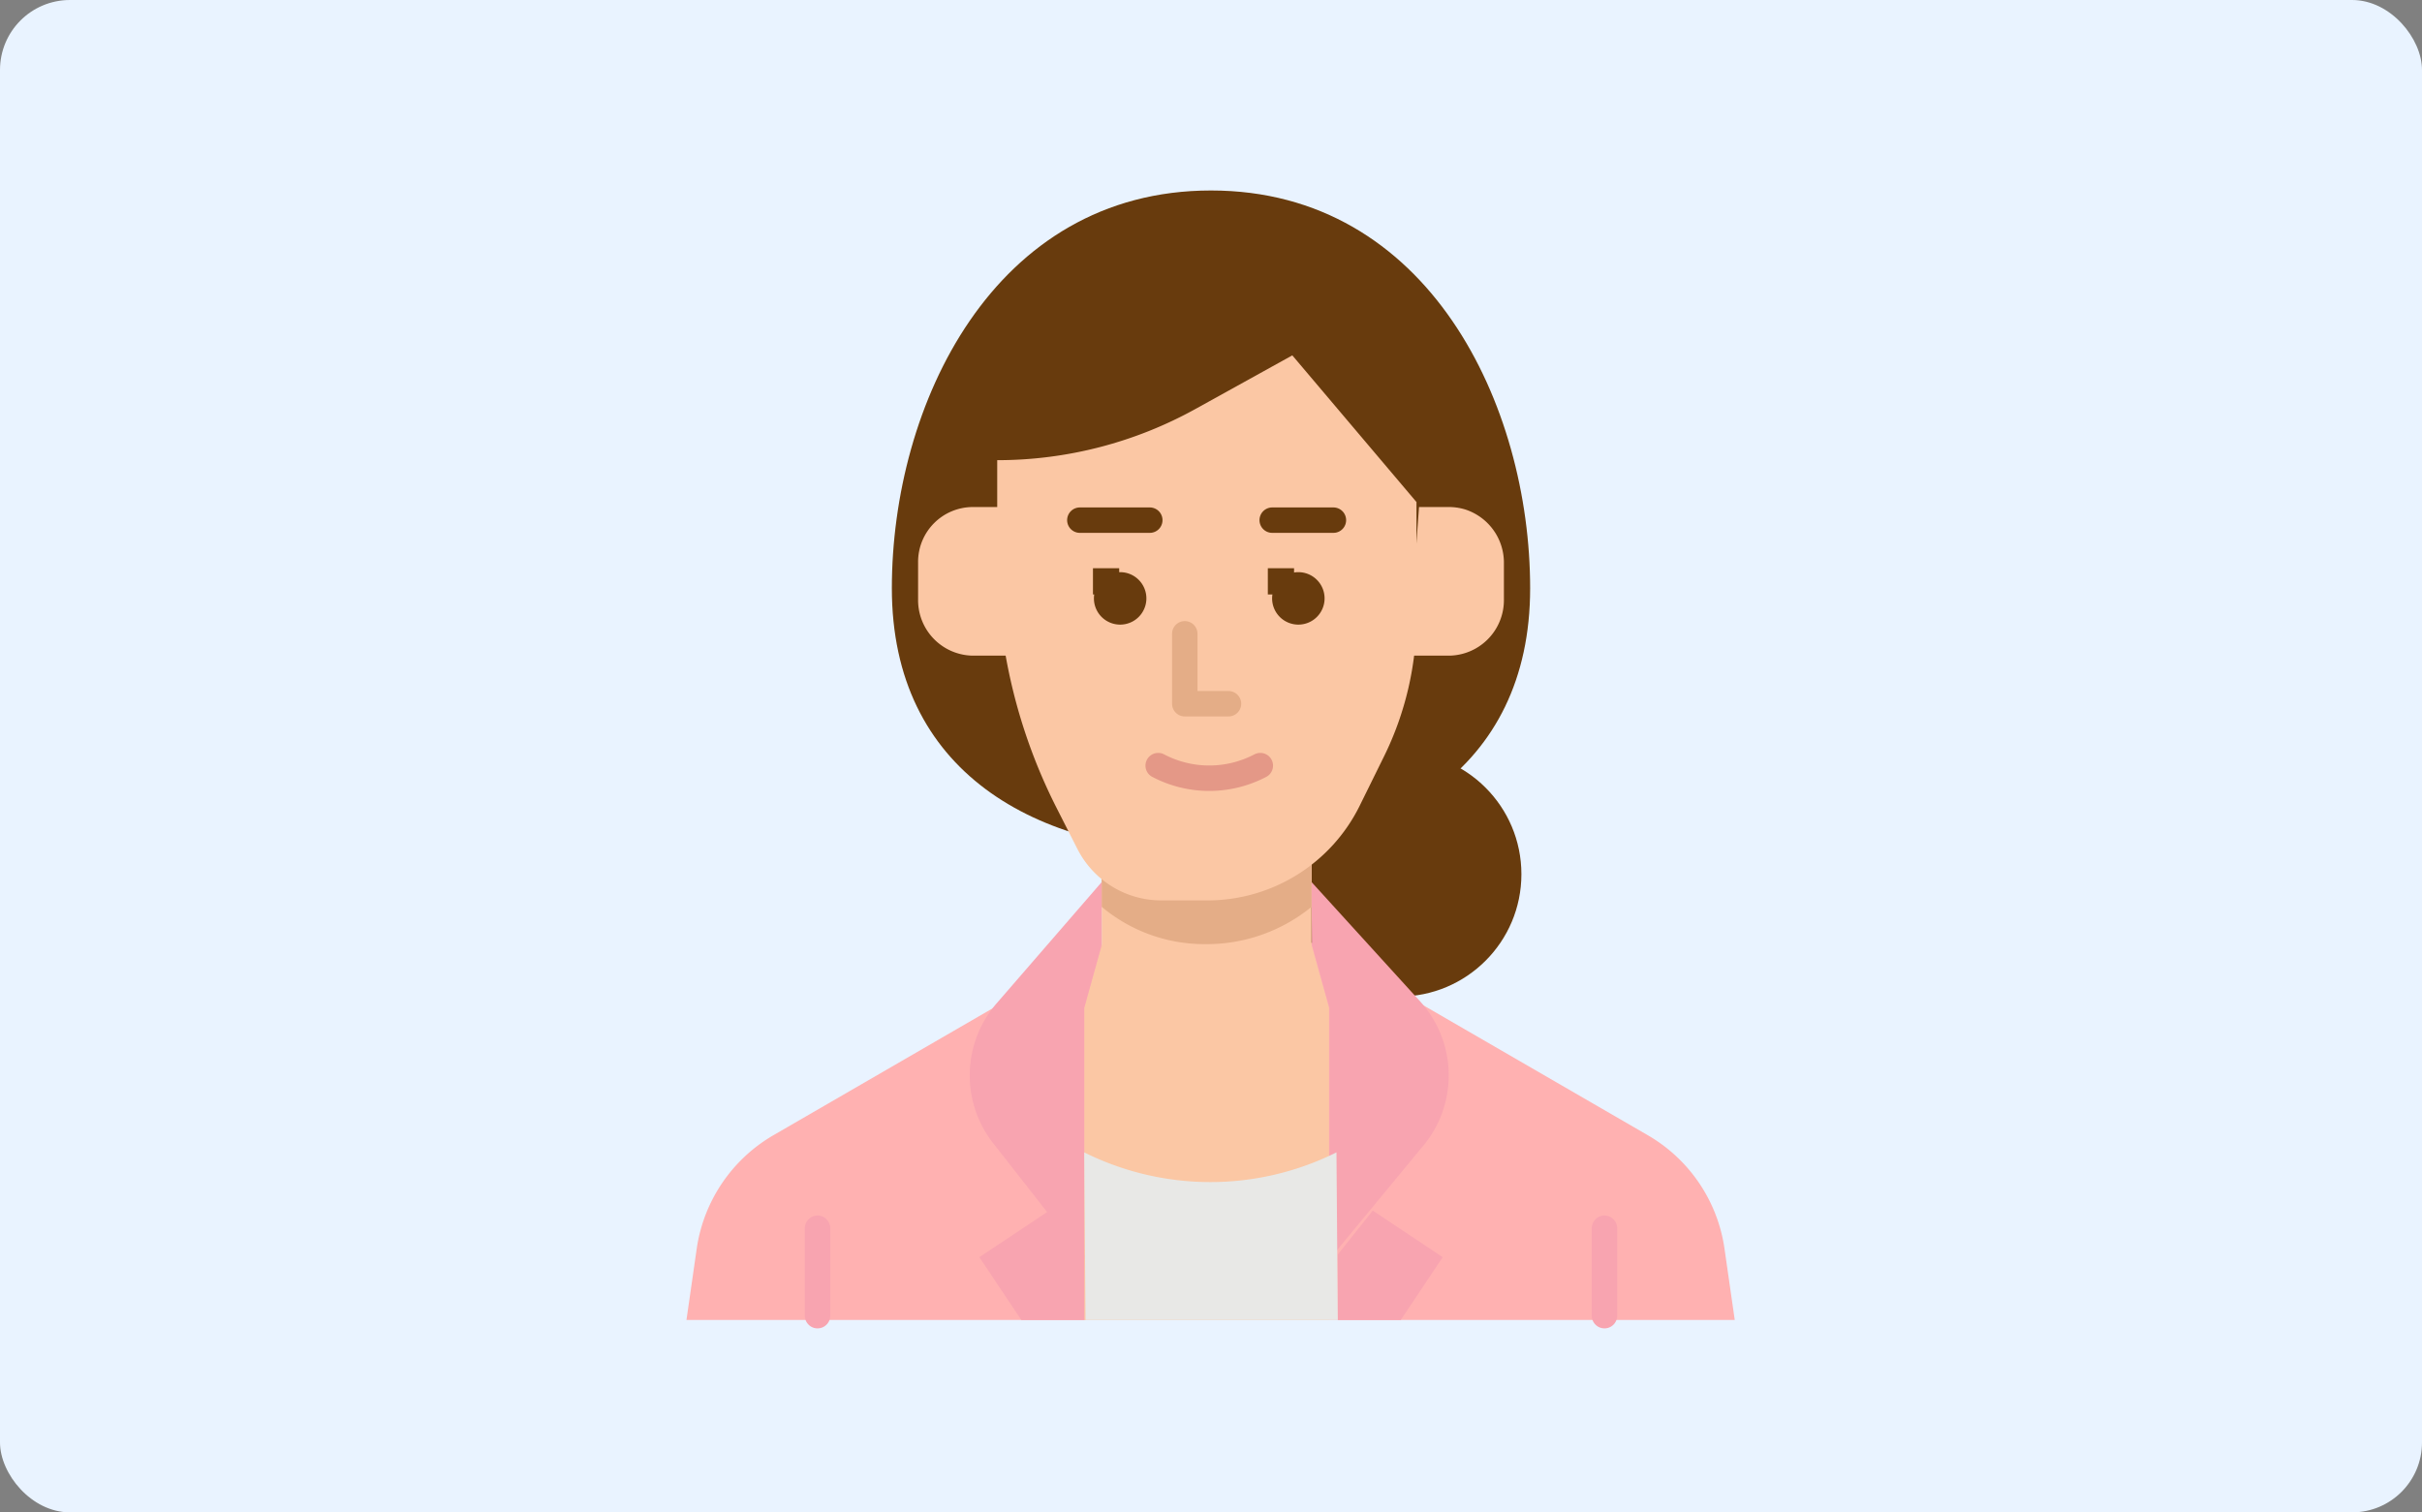 <svg xmlns="http://www.w3.org/2000/svg" viewBox="0 0 277 173"><rect x="0" y="0" width="277" height="173" fill="#808080" stroke="none"/><defs><style>.cls-1{fill:#e9f3ff;}.cls-2{fill:#683b0d;}.cls-3{fill:#ffb1b1;}.cls-4{fill:#f8a4b0;}.cls-5{fill:#fbc7a4;}.cls-6{fill:#e4ad87;}.cls-7{fill:#e8e8e6;}.cls-10,.cls-11,.cls-8,.cls-9{fill:none;stroke-linecap:round;stroke-width:2.91px;}.cls-8{stroke:#683b0d;}.cls-11,.cls-8{stroke-miterlimit:10;}.cls-9{stroke:#e4ad87;}.cls-10,.cls-9{stroke-linejoin:round;}.cls-10{stroke:#e49887;}.cls-11{stroke:#f8a4b0;}</style></defs><g id="レイヤー_2" data-name="レイヤー 2"><g id="レイヤー_1-2" data-name="レイヤー 1"><rect class="cls-1" width="277" height="173" rx="8"/><path class="cls-2" d="M175,67.29c0,20.92-16.34,30.22-36.5,30.22S102,88.21,102,67.29s11.59-45.5,36.5-45.5S175,46.38,175,67.29Z"/><circle class="cls-2" cx="160" cy="100" r="14"/><path class="cls-3" d="M150.44,107.85l38,22a17.94,17.94,0,0,1,8.79,13l1.17,8.14H78.51l1.17-8.14a18,18,0,0,1,8.79-13l38-22"/><path class="cls-4" d="M157,138.48l8,5.33-4.8,7.19H153v-7.49Z"/><path class="cls-5" d="M126,98v10.09l-2,7.2V151h28V115.29l-2-7.2V98Z"/><path class="cls-5" d="M150,98v5.73A18.94,18.94,0,0,1,138.08,108h-.35A18.27,18.27,0,0,1,126,103.73V98Z"/><path class="cls-6" d="M150,98v5.73A18.94,18.94,0,0,1,138.08,108h-.35A18.27,18.27,0,0,1,126,103.73V98Z"/><path class="cls-5" d="M114.71,58h-3.44A6.27,6.27,0,0,0,105,64.27v4.37A6.35,6.35,0,0,0,111.47,75h4.46Z"/><path class="cls-5" d="M162.29,58h3.26a6.49,6.49,0,0,1,2,.27A6.4,6.4,0,0,1,172,64.36v4.28A6.35,6.35,0,0,1,165.53,75h-4.46Z"/><path class="cls-4" d="M119.81,138.61l-7.8,5.2,4.8,7.19H124v-7.49Z"/><path class="cls-4" d="M126,100.9l-11.91,13.75a12.58,12.58,0,0,0-.53,16.09L124,144.06V115.29l2-7.2Z"/><path class="cls-4" d="M150,100.9l12.51,13.75a12.6,12.6,0,0,1,.53,16.09l-11,13.32V115.29l-2-7.2Z"/><path class="cls-7" d="M152.85,131.82a32.32,32.32,0,0,1-28.85,0l.15,19.18H153Z"/><path class="cls-5" d="M138.11,103h-5.3a10.76,10.76,0,0,1-9.59-5.89l-2.39-4.71A62.69,62.69,0,0,1,114.05,64V52.64a46.81,46.81,0,0,0,22.75-5.9l11-6.09L162,57.43V70.62a36,36,0,0,1-3.7,15.88l-2.8,5.68A19.42,19.42,0,0,1,138.11,103Z"/><path class="cls-2" d="M151.49,68.45a3,3,0,1,1-3-3,3,3,0,0,1,3,3Z"/><path class="cls-2" d="M131.11,68.45a3,3,0,1,1-3-3,3,3,0,0,1,3,3Z"/><line class="cls-8" x1="123.5" y1="59.5" x2="131.5" y2="59.5"/><line class="cls-8" x1="145.5" y1="59.5" x2="152.5" y2="59.5"/><polyline class="cls-9" points="135.5 72.5 135.5 80.5 140.5 80.5"/><path class="cls-10" d="M144.14,87.58a12.56,12.56,0,0,1-11.68,0"/><line class="cls-11" x1="183.5" y1="140.5" x2="183.5" y2="150.5"/><line class="cls-11" x1="93.5" y1="140.5" x2="93.5" y2="150.5"/><rect class="cls-2" x="125" y="65" width="3" height="3"/><rect class="cls-2" x="145" y="65" width="3" height="3"/></g></g></svg>